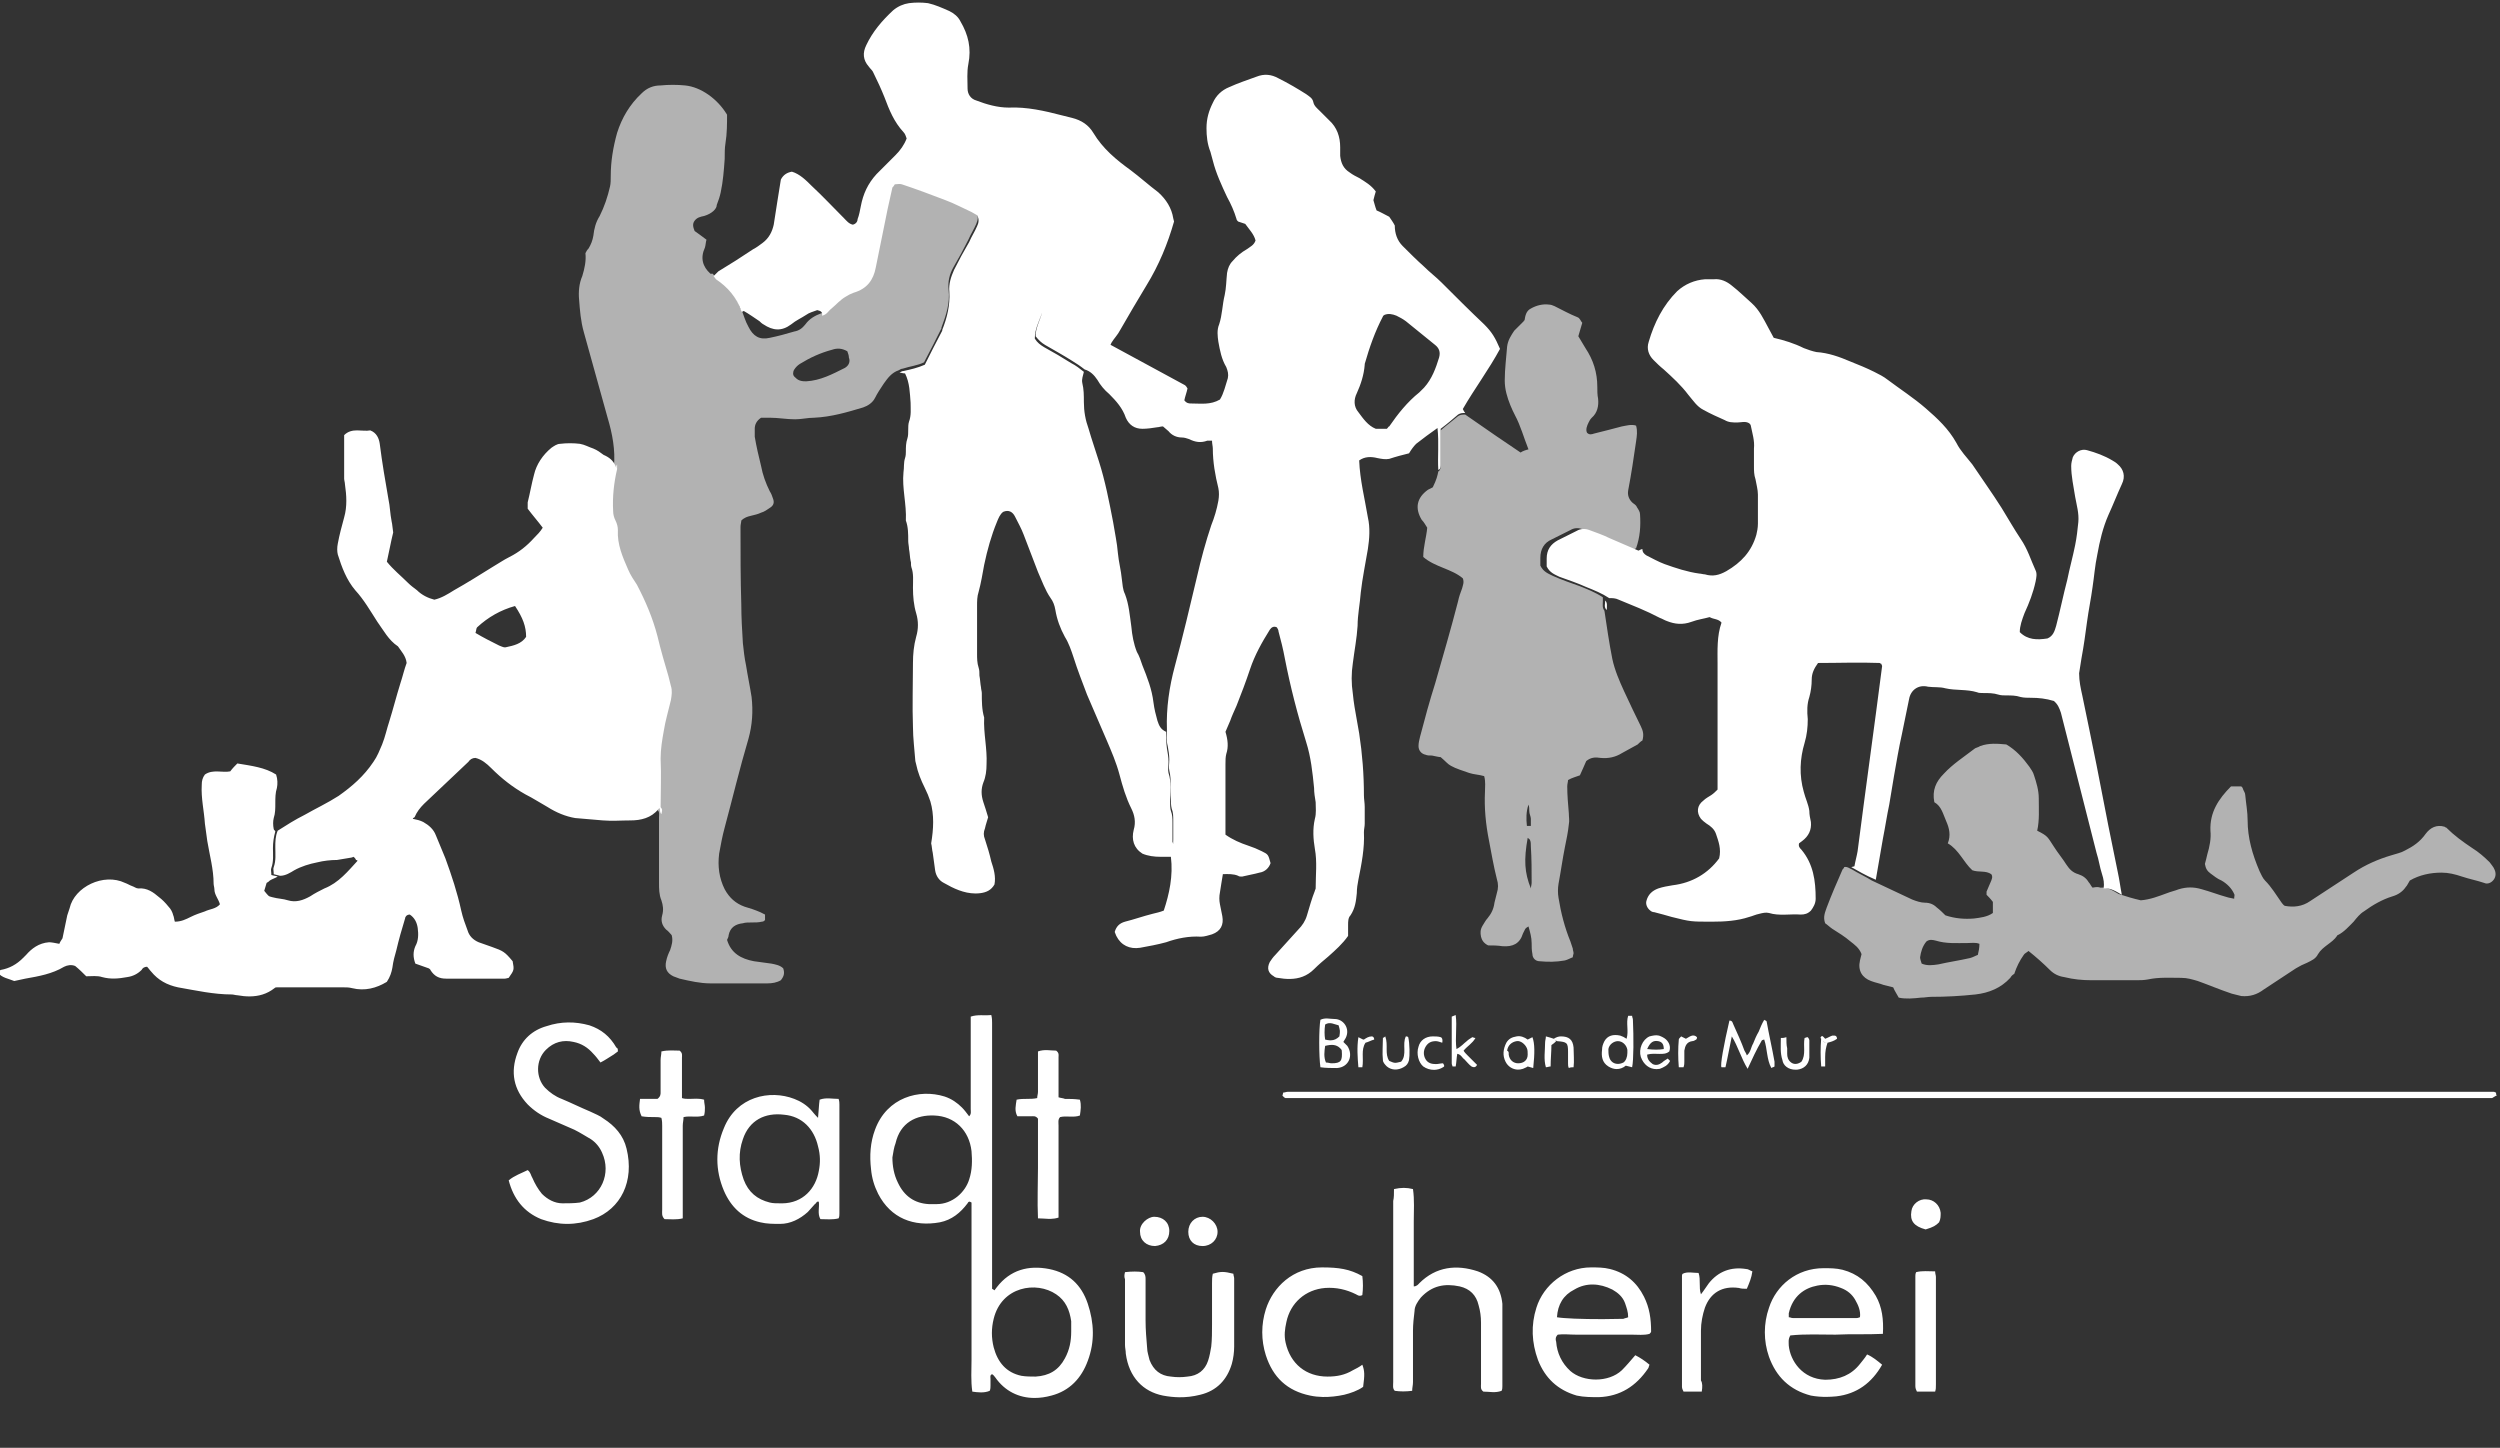 <?xml version="1.0" encoding="UTF-8"?>
<svg width="316px" height="183px" viewBox="0 0 316 183" xmlns="http://www.w3.org/2000/svg" xmlns:xlink="http://www.w3.org/1999/xlink" version="1.1">
 <rect x="0" y="0" width="316" height="183" fill="#333333" stroke="none"/>
 <!-- Generated by Pixelmator Pro 2.1.2 -->
 <path id="Pfad" d="M90.1 34.6 C90.2 34.7 90.3 34.9 90.4 35 91.9 36 93 37.3 93.6 39 93.6 39 93.7 39.1 93.7 39.1 94 39.8 94.2 40.6 94.6 41.3 95.2 42.5 96 43 97.3 42.7 98.3 42.5 99.4 42.2 100.4 41.9 101 41.8 101.4 41.5 101.8 41 102.3 40.3 103 39.9 103.8 39.6 104.4 39.5 104.6 39 105 38.7 105.6 38.2 106.1 37.6 106.8 37.2 107.1 37 107.4 36.8 107.8 36.7 109.4 36.2 110.2 35 110.6 33.5 111.1 31 111.6 28.6 112.1 26.1 112.3 25.2 112.5 24.3 112.7 23.4 112.7 23.3 112.8 23.2 113 23 113.3 23 113.6 22.9 113.9 23 115.7 23.7 117.6 24.3 119.4 25 120.5 25.4 121.6 26 122.7 26.5 123 26.6 123.2 26.8 123.4 26.9 123.7 27.4 123.6 27.8 123.4 28.3 123.1 29 122.7 29.6 122.4 30.3 121.8 31.5 121.2 32.6 120.5 33.8 120 34.7 119.8 35.6 119.9 36.6 120.1 38.3 119.6 39.8 119 41.4 L119 41.5 C118.3 42.9 117.6 44.3 116.8 45.8 116 46.2 115 46.3 114.1 46.6 113.9 46.6 113.8 46.7 113.6 46.8 112.7 47.1 112.2 47.8 111.7 48.5 111.3 49.1 110.9 49.7 110.6 50.3 110.3 50.9 109.7 51.3 109.1 51.5 107.1 52.1 105.1 52.7 102.9 52.8 102.1 52.8 101.3 53 100.5 53 99.4 53 98.4 52.8 97.3 52.8 96.9 52.8 96.5 52.8 96.2 52.8 95.6 53.2 95.4 53.7 95.4 54.2 L95.4 55.2 C95.6 56.4 95.9 57.7 96.2 58.9 96.4 60 96.8 61.1 97.3 62.1 97.5 62.4 97.6 62.7 97.7 63 97.9 63.5 97.8 63.9 97.3 64.2 97 64.4 96.6 64.7 96.2 64.8 95.8 65 95.3 65.1 94.9 65.2 94.5 65.3 94.1 65.4 93.7 65.8 93.7 66 93.6 66.3 93.6 66.6 93.6 69.9 93.6 73.2 93.7 76.4 93.7 78 93.8 79.7 93.9 81.3 94 82.2 94.1 83.2 94.3 84.1 94.5 85.4 94.8 86.8 95 88.1 95.2 89.9 95.1 91.6 94.6 93.4 93.5 97.1 92.6 100.9 91.6 104.6 91.3 105.7 91.1 106.8 90.9 107.9 90.7 109.5 90.9 111 91.6 112.4 92.2 113.5 93 114.2 94.1 114.6 94.8 114.8 95.4 115 96.1 115.3 L96.7 115.6 96.7 116.3 C96.6 116.4 96.5 116.5 96.3 116.5 95.9 116.6 95.5 116.6 95 116.6 94.6 116.6 94.2 116.6 93.9 116.7 93 116.8 92.3 117.2 92.1 118.2 92.1 118.4 92 118.6 91.9 118.8 92.4 120.5 93.7 121.2 95.3 121.5 96 121.6 96.8 121.7 97.5 121.8 98 121.9 98.6 122 99 122.4 99.2 123 99.1 123.4 98.7 123.9 98.2 124.2 97.6 124.3 97 124.3 94.6 124.3 92.2 124.3 89.8 124.3 88.5 124.3 87.2 124 85.9 123.7 85.6 123.6 85.4 123.5 85.1 123.4 84.3 123 84 122.4 84.2 121.5 84.3 121 84.5 120.5 84.7 120.1 84.9 119.5 85.1 118.9 84.9 118.2 84.7 118 84.5 117.7 84.2 117.5 83.7 117 83.5 116.4 83.7 115.7 83.9 115 83.8 114.4 83.6 113.8 83.3 113.1 83.3 112.3 83.3 111.6 83.3 108.8 83.3 106.1 83.3 103.3 83.3 103 83.4 102.6 83.1 102.4 83.1 100.3 83.1 98.3 83.1 96.2 83.1 95 83.3 93.9 83.5 92.7 83.7 91.4 84.1 90.1 84.4 88.8 84.5 88.2 84.6 87.6 84.4 87 84.3 86.6 84.2 86.2 84.1 85.8 83.6 84.1 83.1 82.4 82.7 80.7 82.1 78.4 81.2 76.3 80.1 74.2 79.8 73.5 79.3 72.9 79 72.3 78.3 70.7 77.6 69.1 77.7 67.3 77.7 66.9 77.6 66.5 77.4 66.1 77.2 65.7 77.1 65.3 77.1 64.9 77.1 63.1 77.2 61.4 77.6 59.6 77.6 59.4 77.6 59.2 77.6 59 77.8 56.9 77.4 54.8 76.8 52.8 75.8 49.2 74.8 45.6 73.8 42 73.4 40.6 73.3 39.2 73.2 37.9 73.1 36.9 73.2 35.8 73.6 34.9 73.9 33.9 74.1 33 74 32 74.1 31.8 74.2 31.6 74.4 31.4 74.7 30.9 74.9 30.4 75 29.8 75.1 28.9 75.3 28.1 75.8 27.3 76.4 26.1 76.8 24.9 77.1 23.6 77.2 23.2 77.2 22.7 77.2 22.2 77.2 20.4 77.5 18.6 78 16.8 78.6 14.9 79.6 13.2 81.1 11.8 81.8 11.1 82.6 10.8 83.5 10.8 84.5 10.7 85.6 10.7 86.6 10.8 88.6 11 90.7 12.5 91.9 14.5 91.9 15.6 91.9 16.9 91.7 18.1 91.6 18.7 91.6 19.4 91.6 20.1 91.5 21.5 91.4 22.9 91.1 24.3 91 24.8 90.8 25.4 90.6 25.9 90.6 26.4 90 27 89 27.3 88.5 27.4 88.1 27.5 87.8 27.9 87.5 28.3 87.6 28.7 87.8 29.2 88.2 29.5 88.8 29.9 89.3 30.3 89.2 30.6 89.2 31 89.1 31.3 88.5 32.6 88.8 33.7 89.8 34.6 Z M107.1 44.4 C106.4 44 105.8 44 105.2 44.2 103.7 44.6 102.4 45.2 101.1 46 100.8 46.2 100.6 46.4 100.4 46.7 100.2 47 100.2 47.4 100.4 47.6 100.6 47.8 100.8 48 101.1 48.1 101.4 48.2 101.7 48.2 101.9 48.2 103.7 48.1 105.2 47.3 106.8 46.5 107.3 46.2 107.5 45.7 107.3 45.2 107.3 44.9 107.2 44.7 107.1 44.4 Z M181.8 59.6 C182.1 59.4 182.1 59.1 182.1 58.9 182.1 57.8 182.1 56.8 182.1 55.7 182.1 55.2 182.1 54.8 182.1 54.4 182.9 53.7 183.6 53.2 184.3 52.6 184.6 52.4 184.9 52.4 185.2 52.4 186.5 53.3 187.8 54.2 189.1 55.1 190.1 55.8 191.2 56.5 192.2 57.2 192.5 57 192.8 56.9 193.2 56.8 192.6 55.3 192.2 53.8 191.5 52.5 191.3 52.1 191.1 51.7 190.9 51.2 190.5 50.2 190.2 49.2 190.2 48.1 190.2 46.6 190.4 45.2 190.5 43.8 190.6 43 191 42.4 191.4 41.8 191.8 41.4 192.2 41 192.6 40.6 192.6 40.6 192.6 40.5 192.7 40.5 192.8 39.9 192.9 39.3 193.5 39 194.2 38.6 195 38.4 195.8 38.5 196 38.5 196.3 38.6 196.5 38.7 197.5 39.2 198.4 39.7 199.4 40.1 199.7 40.2 199.8 40.6 200 40.8 199.8 41.4 199.7 41.9 199.5 42.5 199.8 43 200.1 43.5 200.4 44 201.4 45.5 201.9 47.1 201.9 48.9 201.9 49.4 201.9 49.9 202 50.4 202.1 51.3 201.9 52.2 201.2 52.8 201 53 200.9 53.2 200.8 53.4 200.6 53.8 200.4 54.3 200.6 54.7 200.9 55 201.2 54.9 201.5 54.8 202.7 54.5 203.9 54.2 205 53.9 205.6 53.8 206.2 53.6 206.8 53.8 207 54.5 206.9 55.1 206.8 55.8 206.5 57.9 206.2 59.9 205.8 62 205.7 62.6 205.9 63.1 206.3 63.5 206.5 63.7 206.8 63.8 206.9 64.1 207.1 64.4 207.3 64.7 207.3 65 207.4 66.5 207.3 67.9 206.8 69.3 206.6 69.4 206.5 69.5 206.3 69.5 205.1 68.9 203.8 68.4 202.6 67.9 201.8 67.6 201 67.3 200.1 66.9 199.5 66.7 199 66.7 198.5 67 197.7 67.4 196.9 67.8 196.1 68.2 195.2 68.6 194.7 69.4 194.7 70.5 L194.7 71.5 C195.1 72.3 195.7 72.5 196.3 72.8 197.4 73.3 198.6 73.7 199.7 74.1 200.7 74.5 201.7 74.9 202.6 75.5 L202.6 76 C202.6 76.4 202.5 76.8 202.8 77.2 203.1 79.2 203.4 81.3 203.8 83.3 204.1 84.7 204.7 86.1 205.3 87.4 206 88.9 206.7 90.4 207.4 91.8 207.7 92.4 207.8 92.9 207.6 93.6 207.4 93.7 207.2 93.9 207 94.1 206.3 94.5 205.7 94.8 205 95.2 204.2 95.7 203.3 95.9 202.3 95.8 201.7 95.7 201.1 95.7 200.5 96.2 200.3 96.7 200 97.3 199.7 98 199.2 98.2 198.7 98.3 198.2 98.6 198.2 98.8 198.1 99.1 198.1 99.4 198.1 100.5 198.2 101.6 198.3 102.8 198.3 103.3 198.4 103.7 198.3 104.2 198.2 105.2 198 106.1 197.8 107.1 197.5 108.6 197.3 110.1 197 111.7 196.9 112.3 196.9 112.9 197 113.5 197.3 115.4 197.8 117.3 198.5 119 198.6 119.3 198.7 119.6 198.8 119.9 198.8 120.1 198.9 120.3 198.9 120.5 198.9 120.6 198.8 120.8 198.8 121 198.5 121.1 198.2 121.3 197.8 121.4 196.7 121.6 195.7 121.6 194.6 121.5 194.1 121.5 193.7 121.1 193.7 120.6 193.6 120.1 193.6 119.7 193.6 119.2 193.6 118.5 193.4 117.8 193.2 117.1 193 117.2 192.9 117.3 192.8 117.4 192.7 117.6 192.6 117.8 192.5 118 192.1 119.3 191.2 119.7 189.9 119.6 189.3 119.5 188.6 119.5 188.1 119.5 187.5 119.2 187.3 118.8 187.2 118.4 187.1 117.9 187.1 117.5 187.4 117 187.6 116.7 187.8 116.3 188 116.1 188.5 115.5 188.8 114.9 188.9 114.1 189 113.7 189.1 113.3 189.2 112.9 189.4 112.3 189.4 111.7 189.2 111.1 188.8 109.5 188.5 107.8 188.2 106.2 187.8 104.2 187.6 102.1 187.7 100.1 187.7 99.5 187.8 98.8 187.6 98.1 186.9 97.9 186.3 97.9 185.7 97.7 184.9 97.4 184.1 97.2 183.4 96.8 183 96.6 182.7 96.2 182.1 95.7 181.9 95.7 181.5 95.6 181 95.5 180.7 95.5 180.4 95.5 180.2 95.4 179.7 95.3 179.3 94.9 179.3 94.3 179.3 93.9 179.4 93.5 179.5 93.1 180.1 90.8 180.7 88.6 181.4 86.4 182.4 82.9 183.4 79.5 184.3 76 184.4 75.5 184.6 74.9 184.8 74.4 184.9 74 185.1 73.6 184.9 73.1 183.5 71.9 181.4 71.7 179.9 70.4 179.9 69.1 180.3 67.9 180.4 66.7 180.2 66.4 180 66 179.7 65.7 178.8 64.2 179.1 62.9 180.5 61.9 180.7 61.8 180.9 61.7 181.1 61.6 181.6 60.6 181.7 60.1 181.8 59.6 Z M193.5 112.3 C193.5 112.1 193.6 111.8 193.6 111.6 193.6 110.1 193.6 108.5 193.5 107 193.5 106.7 193.5 106.4 193.4 106.2 193.4 106.1 193.2 106 193.1 105.9 192.6 108.7 192.7 110.3 193.5 112.3 Z M193.5 104.4 C193.5 104 193.5 103.7 193.5 103.5 193.5 103.2 193.3 102.9 193.3 102.5 193.3 102.2 193.3 102 193.2 101.7 192.9 102.6 192.9 103.5 193 104.4 Z M265.5 112.2 C266.4 112.1 267.1 112.6 267.8 113 268.7 113.3 269.7 113.6 270.6 113.8 271.8 113.7 272.8 113.3 273.9 112.9 274.4 112.7 274.9 112.6 275.4 112.4 276.4 112.1 277.3 112.1 278.3 112.4 279.4 112.7 280.4 113.1 281.5 113.4 281.8 113.5 282 113.5 282.4 113.6 282.4 113.3 282.5 113.1 282.4 113 282.1 112.3 281.5 111.7 280.8 111.3 280.3 111.1 279.8 110.7 279.4 110.4 279 110.1 278.8 109.8 278.7 109.2 278.8 108.9 278.9 108.4 279 108 279.3 107 279.5 106 279.4 105 279.3 102.7 280.4 101 282 99.4 L283.3 99.4 C283.4 99.5 283.5 99.6 283.5 99.7 283.6 100 283.8 100.2 283.8 100.5 283.9 101.6 284.1 102.6 284.1 103.7 284.1 105.9 284.7 108 285.6 110.1 285.8 110.5 286 111 286.3 111.3 287.1 112.1 287.7 113.1 288.4 114.1 288.5 114.2 288.6 114.4 288.8 114.5 289.9 114.7 291 114.6 292 113.9 293.8 112.7 295.7 111.5 297.5 110.3 299 109.3 300.6 108.6 302.3 108.1 302.9 107.9 303.5 107.8 304 107.5 305 107 305.9 106.4 306.6 105.4 307.2 104.6 308 104.2 309 104.5 309.1 104.6 309.2 104.6 309.2 104.6 310.2 105.6 311.3 106.4 312.5 107.2 313.3 107.7 314 108.3 314.7 109 314.9 109.3 315.2 109.6 315.3 109.9 315.5 110.3 315.5 110.8 315.2 111.2 314.9 111.6 314.4 111.8 314 111.6 313.1 111.3 312.1 111.1 311.2 110.8 310.3 110.5 309.5 110.3 308.6 110.3 307.2 110.3 305.8 110.6 304.6 111.3 304.4 111.6 304.3 111.9 304.1 112.1 303.7 112.7 303.1 113.1 302.4 113.3 301.1 113.7 299.9 114.4 298.8 115.2 298.3 115.5 297.9 116 297.5 116.5 296.9 117.1 296.3 117.8 295.5 118.2 295.5 118.2 295.4 118.2 295.4 118.3 294.8 119.2 293.6 119.6 293 120.6 292.7 121.2 292.2 121.4 291.6 121.7 291.1 121.9 290.7 122.1 290.2 122.4 288.8 123.3 287.5 124.2 286.1 125.1 285.3 125.7 284.4 126 283.3 125.9 282.9 125.8 282.5 125.7 282.1 125.6 280.6 125.1 279.2 124.5 277.8 124 277.1 123.8 276.5 123.6 275.7 123.6 274.3 123.6 272.9 123.5 271.5 123.8 271 123.9 270.5 123.9 270 123.9 268.1 123.9 266.3 123.9 264.4 123.9 263.2 123.9 262.1 123.8 260.9 123.5 260.2 123.4 259.6 123.1 259.1 122.6 258.3 121.8 257.4 121 256.4 120.2 256.2 120.4 255.9 120.5 255.8 120.7 255.3 121.4 254.9 122.2 254.6 123.1 254.4 123.2 254.2 123.4 254.1 123.6 252.9 124.9 251.4 125.5 249.7 125.7 247.8 125.9 246 126 244.1 126 243.7 126 243.3 126.1 242.8 126.1 241.9 126.2 240.9 126.3 240 126.1 239.8 125.7 239.5 125.3 239.3 124.8 238.9 124.7 238.5 124.6 238.1 124.5 237.6 124.3 237 124.2 236.5 124 235.4 123.6 234.8 122.7 235.1 121.4 235.2 121.1 235.2 120.9 235.3 120.6 235 119.8 234.4 119.4 233.9 119 233.2 118.4 232.4 117.9 231.6 117.4 231.3 117.2 231 116.9 230.7 116.7 230.4 115.9 230.7 115.3 230.9 114.7 231.5 113.1 232.2 111.5 232.9 109.9 233 109.8 233.1 109.7 233.1 109.6 233.5 109.5 233.8 109.8 234.1 109.9 234.9 110.4 235.8 110.8 236.6 111.3 L241.7 113.7 C242.2 113.9 242.8 114.1 243.3 114.1 243.9 114.1 244.4 114.3 244.8 114.7 245.2 115 245.6 115.4 245.9 115.7 247.1 116.1 248.3 116.2 249.5 116.1 250.3 116 251.2 115.9 251.9 115.4 251.9 114.9 251.9 114.5 251.9 114 251.6 113.6 251.3 113.3 251.1 113.1 251.1 112.9 251.1 112.8 251.1 112.7 251.3 112.2 251.5 111.8 251.7 111.3 251.8 111 251.9 110.8 251.7 110.5 251 110 250.1 110.3 249.3 110 248.2 109 247.6 107.4 246.2 106.6 246.6 105.6 246.4 104.7 246 103.8 245.6 102.9 245.4 101.9 244.5 101.4 244.2 99.9 244.7 98.8 245.7 97.8 246.8 96.6 248.2 95.7 249.5 94.7 249.7 94.5 250 94.5 250.3 94.3 251.4 93.9 252.5 94 253.6 94.1 254.8 94.8 255.7 95.8 256.5 96.9 256.7 97.2 257 97.6 257.1 98 257.4 98.9 257.7 99.9 257.7 100.9 257.7 102.3 257.8 103.7 257.5 105 258.9 105.7 258.8 105.8 259.6 107 260.1 107.8 260.7 108.5 261.2 109.3 261.6 109.9 262 110.3 262.7 110.5 263.3 110.7 263.7 111 264 111.5 264.2 111.7 264.3 112 264.5 112.2 265 112.1 265.2 112.1 265.5 112.2 Z M250.2 119.3 C249.7 119.1 249.2 119.2 248.7 119.2 247.3 119.2 246 119.3 244.7 118.9 244.3 118.8 243.9 118.7 243.5 119 243 119.6 242.8 120.3 242.7 121 242.7 121.2 242.8 121.5 242.9 121.8 243.6 122.1 244.3 122 245 121.9 246.3 121.6 247.7 121.4 249 121.1 249.4 121 249.7 120.8 250 120.7 250.1 120.3 250.2 119.8 250.2 119.3 Z" fill="#b2b2b2" fill-opacity="1" stroke="none"/>
 <path id="Pfad-1" d="M130.792 176.702 C128.762 176.706 127 175.825 125.8 174.1 125.7 174 125.6 173.8 125.4 173.7 125.1 173.8 125.2 174.099 125.2 174.299 L125.2 175.1 C125.2 175.3 125.201 175.599 125.101 175.799 124.401 176.099 123.6 176.001 122.9 175.901 122.7 174.501 122.8 173.201 122.8 171.901 122.8 170.501 122.8 169.199 122.8 167.799 122.8 166.499 122.8 165.201 122.8 163.901 122.8 162.601 122.8 161.3 122.8 160 122.8 158.6 122.8 157.301 122.8 155.901 122.8 154.601 122.8 153.3 122.8 152 122.5 151.8 122.4 151.9 122.3 152.1 121.4 153.3 120.3 154.2 118.8 154.5 115.5 155.1 112.599 154.001 110.999 150.901 110.499 149.901 110.201 148.899 110.101 147.799 109.901 146.099 110.001 144.399 110.601 142.799 112.101 138.699 116.2 137.6 119.4 138.6 120.3 138.9 121.001 139.4 121.601 140 121.901 140.3 122.199 140.7 122.499 141.1 122.799 140.8 122.7 140.5 122.7 140.2 122.7 136.8 122.7 133.401 122.7 129.901 122.7 129.401 122.7 129 122.7 128.5 123.6 128.2 124.4 128.399 125.3 128.299 125.4 128.699 125.4 128.999 125.4 129.299 L125.4 135.799 125.4 161.401 125.4 162.901 C125.6 163.001 125.7 163.1 125.7 163.1 125.8 163 125.899 162.8 125.999 162.7 127.699 160.5 130.001 159.901 132.601 160.401 135.101 160.901 136.699 162.399 137.499 164.799 138.299 167.199 138.399 169.6 137.499 172 136.699 174.2 135.2 175.801 132.9 176.401 132.175 176.601 131.469 176.7 130.792 176.702 Z M149.06 176.614 C148.381 176.606 147.699 176.532 146.999 176.401 144.499 175.901 142.7 174.1 142.3 171.1 142.3 170.7 142.2 170.4 142.2 170 142.2 167.2 142.2 164.5 142.2 161.7 142.1 161.4 142.1 161.199 142.2 160.799 143.1 160.699 143.799 160.699 144.499 160.799 144.799 161.099 144.8 161.4 144.8 161.7 L144.8 166.901 C144.8 168.101 144.899 169.201 144.999 170.401 144.999 170.901 145.2 171.401 145.3 171.901 145.8 173.201 146.699 173.9 147.999 174 148.699 174.1 149.401 174.1 150.101 174 151.401 173.9 152.3 173.2 152.7 172 152.9 171.4 153.001 170.8 153.101 170.2 153.201 169.3 153.2 168.301 153.2 167.401 153.2 165.701 153.2 163.9 153.2 162.2 153.2 161.8 153.2 161.4 153.3 161 154.3 160.7 154.7 160.7 155.9 161 155.9 161.2 155.999 161.4 155.999 161.6 L155.999 170.2 C155.999 170.9 155.9 171.701 155.7 172.401 155.1 174.401 153.8 175.799 151.7 176.299 150.8 176.524 149.932 176.624 149.06 176.614 Z M202.101 176.6 C201.201 176.6 200.2 176.601 199.3 176.401 196.9 175.701 195.3 174.201 194.4 171.901 193.6 169.701 193.5 167.499 194.2 165.299 195.1 162.399 197.901 160.2 201.101 160.2 201.901 160.2 202.699 160.201 203.499 160.401 205.499 160.901 206.9 162.101 207.8 163.901 208.5 165.301 208.7 166.699 208.7 168.299 208.7 168.399 208.599 168.5 208.499 168.6 207.799 168.8 207 168.7 206.2 168.7 205.4 168.7 204.6 168.7 203.8 168.7 203.1 168.7 202.301 168.7 201.601 168.7 200.801 168.7 200 168.7 199.2 168.7 198.4 168.7 197.6 168.6 196.9 168.7 196.6 169 196.6 169.3 196.7 169.6 196.8 171 197.399 172.299 198.499 173.299 200.099 174.699 203.299 174.8 204.999 173.2 205.599 172.6 206.1 171.999 206.7 171.299 207.3 171.599 207.899 172 208.499 172.5 208.399 172.7 208.4 172.9 208.3 173 206.8 175.2 204.801 176.5 202.101 176.6 Z M167.206 176.579 C166.664 176.568 166.126 176.513 165.601 176.401 162.701 175.801 160.899 174.099 159.999 171.299 159.399 169.399 159.399 167.4 159.999 165.5 160.899 162.7 163.401 160.2 167.101 160.2 169.201 160.2 170.6 160.399 172.2 161.299 172.3 162.099 172.3 162.9 172.2 163.7 171.8 163.9 171.6 163.7 171.4 163.6 170.2 163 168.899 162.699 167.499 162.799 164.999 162.999 163.101 164.7 162.601 167.1 162.401 168 162.299 168.8 162.499 169.7 163.099 172.4 165.1 174 167.8 174 169 174 169.999 173.8 170.999 173.2 171.399 173 171.8 172.8 172.2 172.5 172.5 173.3 172.5 173.799 172.3 175.299 171.6 175.799 170.7 176.099 169.9 176.299 169.025 176.487 168.111 176.596 167.206 176.579 Z M230.894 176.565 C230.236 176.572 229.587 176.526 228.9 176.401 226.2 175.701 224.501 174 223.601 171.5 222.901 169.5 222.901 167.299 223.601 165.299 224.501 162.499 227.099 160.299 230.499 160.299 231.299 160.299 232.1 160.3 232.9 160.5 234.8 161 236.101 162.099 237.101 163.799 237.901 165.199 238.099 166.8 237.999 168.6 235.899 168.7 233.999 168.6 231.999 168.7 230.099 168.7 228.2 168.599 226.3 168.799 226 169.299 226.101 169.7 226.101 170.1 226.301 172 227.8 174.301 230.7 174.401 232.5 174.401 234.001 173.801 235.101 172.401 235.401 172.001 235.699 171.7 235.999 171.2 236.699 171.5 237.3 172 237.9 172.5 236.6 174.8 234.701 176.2 232.101 176.5 231.688 176.538 231.289 176.561 230.894 176.565 Z M188.65 175.963 C188.275 175.951 187.899 175.901 187.499 175.901 187.099 175.601 187.2 175.301 187.2 174.901 187.2 172.301 187.2 169.8 187.2 167.2 187.2 166.4 187.1 165.7 186.9 165 186.6 163.7 185.799 162.9 184.499 162.6 182.599 162.2 181.001 162.5 179.601 164 179.201 164.5 178.8 165.1 178.8 165.7 178.7 166.5 178.601 167.4 178.601 168.2 L178.601 174.7 C178.601 175.1 178.499 175.399 178.499 175.799 177.699 175.899 177 175.899 176.3 175.799 176 175.499 176.101 175.1 176.101 174.7 176.101 171.3 176.101 168 176.101 164.6 176.101 160.3 176.101 156.099 176.101 151.799 176.201 151.399 176.2 150.899 176.2 150.299 177.1 150.099 177.801 150.099 178.601 150.299 178.801 151.699 178.7 153.001 178.7 154.401 L178.7 158.6 178.7 162.6 C179.1 162.6 179.3 162.3 179.4 162.2 181.5 160.1 184.1 159.8 186.8 160.7 188.7 161.4 189.7 162.799 189.9 164.799 L189.9 165.401 189.9 175.2 C189.9 175.4 189.9 175.599 189.8 175.799 189.4 175.949 189.025 175.976 188.65 175.963 Z M212.8 175.901 C212.7 175.701 212.601 175.499 212.601 175.299 212.601 170.599 212.601 165.999 212.601 161.299 212.601 161.199 212.6 161.1 212.7 161 213.3 160.7 214 160.901 214.7 160.901 215 161.801 214.699 162.7 214.999 163.6 215.399 163.1 215.699 162.6 215.999 162.2 217.199 160.7 218.8 160.101 220.7 160.401 221 160.401 221.199 160.6 221.499 160.7 221.399 161.5 221.1 162.201 220.8 162.901 220.4 162.901 220.1 162.899 219.8 162.799 217.7 162.499 216.199 163.399 215.499 165.299 215.199 166.199 214.999 167.2 214.999 168.2 L214.999 174.5 C215.199 174.8 215.201 175.301 215.101 175.901 214.201 175.901 213.5 175.901 212.8 175.901 Z M242.3 175.901 C242.2 175.701 242.101 175.5 242.101 175.2 242.101 170.6 242.101 165.899 242.101 161.299 242.101 161.199 242.1 160.999 242.2 160.799 243 160.599 243.701 160.7 244.601 160.7 244.601 161 244.7 161.201 244.7 161.401 L244.7 175 C244.7 175.4 244.701 175.601 244.601 175.901 243.701 175.901 243 175.901 242.3 175.901 Z M130.9 174 C132.6 173.9 133.801 173.2 134.601 171.7 135.201 170.6 135.4 169.499 135.4 168.299 135.4 167.899 135.4 167.5 135.4 167 135.2 165.6 134.699 164.4 133.499 163.6 130.999 161.9 126.601 162.6 125.601 166.7 125.301 167.9 125.301 169.099 125.601 170.299 126.101 172.199 127.201 173.501 129.101 173.901 129.701 174.001 130.3 174 130.9 174 Z M202.566 166.739 C203.431 166.737 204.325 166.725 205.2 166.7 205.4 166.6 205.6 166.6 205.8 166.5 205.8 165.8 205.6 165.3 205.4 164.7 205.1 163.9 204.5 163.4 203.8 163 202.2 162.2 200.499 162.1 198.999 163 197.599 163.7 196.9 164.9 196.8 166.5 197.625 166.65 199.969 166.743 202.566 166.739 Z M226.601 166.6 L234.7 166.6 C234.9 166.6 235.001 166.5 235.101 166.5 235.201 165.7 234.899 164.999 234.499 164.299 234.099 163.599 233.5 163.099 232.7 162.799 231.7 162.399 230.7 162.3 229.7 162.5 228.1 162.8 226.601 163.8 226.101 166 L226.101 166.5 C226.301 166.5 226.401 166.6 226.601 166.6 Z M145.999 157.5 C144.899 157.5 144.099 156.8 144.099 155.7 143.999 154.7 145.1 153.801 145.9 153.801 147 153.801 147.8 154.5 147.8 155.6 147.8 156.7 147.099 157.4 145.999 157.5 Z M151.999 157.5 C150.899 157.5 150.2 156.8 150.2 155.7 150.2 154.6 150.999 153.801 151.999 153.801 152.999 153.801 153.9 154.7 153.9 155.7 153.9 156.7 153.099 157.5 151.999 157.5 Z M243.4 155.401 C241.9 155.001 241.399 154.3 241.599 153.1 241.699 152.2 242.599 151.5 243.499 151.6 244.399 151.6 245.2 152.301 245.3 153.301 245.3 153.701 245.299 154.1 245.099 154.5 244.699 154.9 244.4 155.101 243.4 155.401 Z M71.7 154.7 C70.6 154.7 69.5 154.5 68.4 154.1 66.2 153.2 64.9 151.5 64.3 149.2 65 148.6 65.9 148.301 66.7 147.901 67.1 148.201 67.1 148.601 67.3 148.901 67.6 149.601 67.999 150.301 68.499 150.901 69.199 151.601 70.101 152.1 71.101 152.1 71.801 152.1 72.6 152.1 73.3 152 76 151.3 77.301 148.3 76.101 145.7 75.801 145 75.3 144.4 74.7 144 74 143.6 73.401 143.199 72.601 142.799 71.501 142.299 70.5 141.901 69.4 141.401 68.4 141.001 67.5 140.4 66.7 139.6 64.9 137.7 64.5 135.5 65.4 133.1 66 131.4 67.301 130.2 69.101 129.7 70.901 129.1 72.699 129.1 74.499 129.6 75.999 130.1 77.1 131.001 77.9 132.401 78.1 132.501 78.101 132.601 78.101 132.901 77.801 133.101 77.6 133.301 77.4 133.401 76.9 133.701 76.5 133.999 75.9 134.299 75.6 133.899 75.299 133.5 74.999 133.2 74.299 132.4 73.499 131.9 72.499 131.7 71.199 131.4 69.999 131.7 68.999 132.7 67.699 134 67.7 136.2 68.9 137.5 69.5 138.1 70.199 138.601 70.999 138.901 72.199 139.401 73.401 140 74.601 140.5 75.201 140.8 75.8 141.001 76.3 141.401 77.7 142.301 78.8 143.5 79.2 145.2 80.2 149.3 78.499 152.8 74.999 154.1 73.899 154.5 72.8 154.7 71.7 154.7 Z M98.601 154.7 C97.801 154.7 96.901 154.7 96.101 154.5 93.901 154 92.399 152.6 91.499 150.5 90.399 147.9 90.399 145.2 91.499 142.6 93.099 138.6 97.3 137.701 100.4 138.901 101.2 139.201 102.001 139.701 102.601 140.401 102.701 140.501 102.9 140.799 103.4 141.299 103.5 140.299 103.501 139.7 103.601 139 104.401 138.7 105.199 138.901 105.999 138.901 106.099 139.201 106.101 139.4 106.101 139.6 L106.101 153.401 C106.101 153.601 106.099 153.8 105.999 154 105.199 154.2 104.5 154.1 103.7 154.1 103.3 153.4 103.599 152.601 103.499 151.901 103.199 151.801 103.199 152.1 102.999 152.2 102.699 152.5 102.401 152.9 102.101 153.2 101.101 154.1 99.901 154.7 98.601 154.7 Z M85.112 154.125 C84.725 154.125 84.349 154.1 83.999 154.1 83.599 153.7 83.7 153.301 83.7 152.901 83.7 150.301 83.7 147.7 83.7 145 83.7 144.1 83.7 143.199 83.7 142.299 83.7 141.999 83.701 141.699 83.601 141.299 83.301 141.199 83.1 141.2 82.8 141.2 82.2 141.2 81.701 141.2 81.101 141.1 80.701 140.3 80.8 139.701 80.9 138.901 L83.101 138.901 C83.501 138.601 83.499 138.3 83.499 138.1 83.499 136.7 83.499 135.4 83.499 134 83.499 133.6 83.601 133.301 83.601 132.901 84.501 132.701 85.2 132.799 85.9 132.799 86.3 133.099 86.2 133.4 86.2 133.7 L86.2 137.5 86.2 138.799 C86.5 138.899 86.801 138.901 87.101 138.901 87.701 138.901 88.299 138.8 88.999 139 88.999 139.4 89.101 139.7 89.101 140 89.101 140.3 89.099 140.6 88.999 141 88.099 141.3 87.3 141 86.4 141.2 86.4 141.6 86.3 141.899 86.3 142.299 L86.3 152.6 86.3 154 C85.9 154.1 85.5 154.125 85.112 154.125 Z M132.818 154.065 C132.711 154.068 132.605 154.066 132.499 154.063 132.074 154.05 131.65 154 131.2 154 131.1 151.8 131.2 149.7 131.2 147.6 131.2 145.5 131.2 143.401 131.2 141.401 130.9 141.001 130.6 141.1 130.3 141.1 129.7 141.1 129.201 141.1 128.601 141.1 128.201 140.4 128.399 139.7 128.499 139 129.399 138.8 130.201 138.999 131.101 138.799 131.101 138.499 131.2 138.3 131.2 138 131.2 136.7 131.2 135.5 131.2 134.2 131.2 133.8 131.2 133.401 131.2 132.901 132 132.601 132.799 132.799 133.499 132.799 133.899 133.099 133.8 133.4 133.8 133.6 L133.8 137.401 133.8 138.7 C134.1 138.8 134.401 138.801 134.601 138.901 135.201 138.901 135.799 138.9 136.499 139 136.699 139.7 136.599 140.3 136.499 141 135.699 141.3 134.799 141 133.999 141.2 133.699 141.5 133.8 141.899 133.8 142.299 L133.8 152.5 133.8 153.901 C133.462 154.013 133.138 154.056 132.818 154.065 Z M117.4 152.2 L118.4 152.2 C120.4 152.2 121.999 150.7 122.499 149.1 122.899 147.9 122.9 146.7 122.8 145.5 122.5 142.9 120.701 141.1 118.101 141 115.801 140.9 113.8 141.9 113.2 144.5 113 145 112.9 145.699 112.8 146.299 112.8 147.399 112.999 148.5 113.499 149.5 114.299 151.2 115.6 152.1 117.4 152.2 Z M98.859 152.104 C101.504 152.081 103.112 150.229 103.499 148 103.699 147 103.7 146.001 103.4 144.901 102.9 142.701 101.401 141.101 99.101 140.901 96.701 140.601 94.7 141.6 93.9 144 93.3 145.7 93.399 147.4 93.999 149.1 94.599 150.7 95.7 151.6 97.3 152 97.7 152.1 98.101 152.1 98.601 152.1 98.688 152.103 98.773 152.105 98.859 152.104 Z M162.499 138.799 C162.399 138.799 162.201 138.6 162.101 138.5 162.101 138.4 162.2 138.2 162.2 138.1 162.4 138.1 162.6 138 162.8 138 L315.2 138 C315.3 138 315.399 138.1 315.499 138.1 315.499 138.2 315.501 138.4 315.601 138.5 315.572 138.5 315.532 138.5 315.499 138.5 315.299 138.6 315.199 138.699 314.999 138.799 314.599 138.799 314.3 138.799 313.9 138.799 263.8 138.799 213.701 138.799 163.601 138.799 163.201 138.799 162.799 138.799 162.499 138.799 Z M181.277 135.229 C180.782 135.236 180.293 135.082 179.9 134.801 179.3 134.301 179 133.201 179.3 132.301 179.5 131.501 180.199 131 181.099 131 181.399 131 181.799 131 182.099 131.1 182.199 131.1 182.4 131.301 182.3 131.801 182 131.701 181.699 131.6 181.499 131.6 180.899 131.6 180.5 131.801 180.2 132.301 179.9 132.801 179.9 133.401 180.2 133.901 180.5 134.401 180.999 134.5 181.499 134.5 181.799 134.5 182.1 134.401 182.4 134.401 182.6 134.701 182.6 134.801 182.4 134.901 182.05 135.12 181.661 135.223 181.277 135.229 Z M226.997 135.211 C226.014 135.225 225.394 134.657 225.3 134 225 133.1 225.099 132.2 225.099 131.2 225.399 131.2 225.5 131.2 225.8 131.1 225.8 131.6 225.8 132.1 225.9 132.5 L225.9 133.2 C225.9 133.6 226 134.001 226.4 134.301 226.8 134.601 227.3 134.5 227.7 134.2 228.3 133.3 227.899 132.2 228.099 131.2 228.199 131.2 228.299 131.1 228.499 131.1 228.599 131.2 228.7 131.4 228.7 131.5 L228.7 133.7 C228.6 134.6 228 135.1 227.2 135.2 227.132 135.206 227.063 135.21 226.997 135.211 Z M191.833 135.2 C191.182 135.176 190.6 134.8 190.3 134.2 189.9 133.4 190 132.601 190.4 131.801 190.7 131.301 191.1 131.1 191.7 131 192.2 130.9 192.699 131.101 193.099 131.401 193.299 131.301 193.5 131.2 193.7 131.1 194 131.9 194 133.1 193.8 135 193.5 134.9 193.399 134.901 193.099 134.801 192.999 134.901 192.699 135 192.499 135.1 192.274 135.175 192.05 135.207 191.833 135.2 Z M176.312 135.188 C175.949 135.175 175.6 135.051 175.3 134.801 175.1 134.601 174.8 134.3 174.8 134 174.7 133.1 174.8 132.1 174.8 131.2 174.7 131.2 174.899 131.2 175.099 131 175.499 132.1 174.999 133.2 175.599 134.1 176.299 134.4 176.299 134.4 177.099 134.2 177.899 133.3 177.2 132 177.7 131 177.8 131 177.899 131 177.999 131.1 178.199 131.9 178.199 133.5 178.099 134 177.999 134.4 177.8 134.701 177.4 134.901 177.05 135.101 176.674 135.2 176.312 135.188 Z M209.398 135.139 C208.483 135.143 207.75 134.563 207.4 133.6 207.1 132.6 207.599 131.4 208.499 131 208.899 130.9 209.3 130.801 209.7 130.901 210 131.001 210.399 131.201 210.599 131.401 210.999 131.801 211.199 132.301 210.999 132.901 210.299 133.501 209.3 133.001 208.2 133.301 208.2 133.901 208.5 134.2 208.9 134.5 209.3 134.7 209.699 134.601 210.099 134.301 210.299 134.101 210.5 134.001 210.8 133.801 L211.099 134.1 C210.799 134.7 210.3 134.9 209.8 135.1 209.662 135.125 209.528 135.139 209.398 135.139 Z M204.333 135.129 C204 135.124 203.65 135.02 203.3 134.801 202.5 134.301 202.399 133.5 202.499 132.7 202.499 132.3 202.6 132 202.8 131.6 203.2 130.9 203.9 130.701 204.8 130.901 205.1 131.001 205.299 131.101 205.599 131.301 205.899 130.301 205.5 129.301 205.8 128.401 L206.3 128.401 C206.3 128.601 206.4 128.701 206.4 128.901 206.5 131.101 206.5 134.001 206.3 134.901 206 134.801 205.799 134.8 205.499 134.7 205.162 134.981 204.762 135.137 204.333 135.129 Z M220.9 135.1 C220.1 133.8 219.7 132.3 218.9 131 218.6 132.4 218.399 133.601 218.099 134.901 217.899 134.901 217.699 134.901 217.599 134.901 217.399 134.701 217.899 132 218.599 129 218.999 129 218.999 129.3 219.099 129.5 219.599 130.6 220.099 131.701 220.499 132.801 220.599 133.001 220.7 133.101 220.8 133.401 221.3 133.001 221.299 132.401 221.599 131.901 221.799 131.401 222 130.901 222.3 130.401 222.5 129.901 222.699 129.401 222.999 128.901 223.099 129.001 223.2 129 223.2 129 223.2 129 223.3 129.1 223.3 129.1 223.6 130.8 224 132.5 224.3 134.2 L224.3 134.801 C224.2 134.901 224 134.9 223.9 135 223.3 133.9 223.399 132.601 222.999 131.401 222.899 131.401 222.7 131.5 222.7 131.5 222 132.7 221.5 133.8 220.9 135.1 Z M168.999 135 C168.299 135 167.6 135.001 166.9 134.901 166.7 133.501 166.7 130.001 166.9 128.901 167.5 128.601 168.1 128.801 168.7 128.801 169.8 128.801 170.699 130 170.099 131.2 169.999 131.4 169.9 131.5 169.8 131.7 L170.3 132.2 C171.1 133.4 170.499 134.9 168.999 135 Z M198.3 135 C198.2 134.8 198.2 134.601 198.2 134.401 198.2 133.901 198.2 133.5 198.2 133 198.2 131.8 198.1 131.7 196.8 131.6 196.65 131.525 196.556 131.45 196.476 131.375 L196.7 131.6 C196.5 131.8 196.399 131.9 196.099 132.1 196.099 132.9 195.999 133.901 195.999 134.801 195.799 134.801 195.6 134.901 195.4 134.901 195.1 133.901 195.3 132.801 195.3 131.801 195.3 131.501 195.4 131.3 195.4 131 195.8 131.1 196.1 131.201 196.4 131.301 196.7 131.101 197 131 197.3 131 198.3 131 198.8 131.401 198.9 132.401 198.9 133.201 199 134.101 198.9 134.901 198.7 134.901 198.5 134.9 198.3 135 Z M171.7 134.901 C171.6 133.701 171.5 132.4 171.7 131.1 171.9 131.2 172.1 131.301 172.3 131.401 L172.4 131.401 C172.7 131.201 173 131 173.4 131 173.6 131 173.7 131.201 173.7 131.401 173.3 131.501 172.999 131.701 172.599 131.801 171.999 132.701 172.4 133.801 172.2 134.901 172 134.901 171.9 134.901 171.7 134.901 Z M212.2 134.901 C212.1 133.701 212.1 132.501 212.2 131.401 212.2 131.301 212.299 131.2 212.499 131 L213.099 131.301 C213.499 131.101 213.999 130.6 214.499 131.1 214.499 131.2 214.5 131.301 214.4 131.401 214.2 131.501 214.1 131.6 213.9 131.6 213.2 131.7 213 132.201 212.9 132.801 L212.9 134.2 C212.9 134.4 212.9 134.601 212.8 134.901 212.7 134.901 212.5 134.901 212.2 134.901 Z M186.316 134.891 C186.296 134.891 186.276 134.889 186.257 134.887 186.164 134.876 186.074 134.839 185.999 134.801 185.699 134.601 185.399 134.201 185.099 133.901 184.799 133.701 184.7 133.3 184.2 133.2 184.1 133.7 184.099 134.301 183.999 134.801 183.799 134.801 183.699 134.801 183.599 134.801 183.599 134.701 183.499 134.601 183.499 134.401 183.499 132.401 183.499 130.5 183.499 128.5 183.699 128.4 183.799 128.401 183.999 128.301 184.199 129.801 183.899 131.2 184.099 132.6 184.699 132.3 185 131.9 185.4 131.6 185.6 131.4 185.799 131.3 186.099 131.1 186.199 131.1 186.299 131.2 186.499 131.2 186.099 131.9 185.499 132.201 184.999 132.801 185.099 133.001 185.299 133.201 185.499 133.401 L186.7 134.6 C186.591 134.819 186.452 134.889 186.316 134.891 Z M230.2 134.801 C230.103 133.628 230.101 132.453 230.195 131.28 230.165 131.251 230.133 131.222 230.099 131.2 230.299 130.7 230.5 131.101 230.7 131.301 231 131.201 231.299 131.001 231.599 130.901 L231.9 130.901 C232.1 130.901 232.2 131.101 232.2 131.301 231.8 131.601 231.399 131.701 230.999 131.801 230.799 132.401 230.7 132.9 230.7 133.6 L230.7 134.801 C230.5 134.801 230.4 134.801 230.2 134.801 Z M204.468 134.477 C204.7 134.483 204.95 134.426 205.2 134.301 205.5 134.101 205.7 133.6 205.7 133.1 205.7 133 205.7 132.9 205.7 132.7 205.6 132.1 205.099 131.6 204.499 131.6 203.999 131.6 203.4 132 203.3 132.6 203.3 132.9 203.3 133.3 203.4 133.6 203.537 134.15 203.958 134.465 204.468 134.477 Z M168.3 134.401 C169.5 134.401 169.699 134.101 169.599 132.801 169.599 132.701 169.5 132.6 169.4 132.5 168.9 132 168.299 132 167.499 132.2 167.399 132.9 167.299 133.601 167.599 134.301 167.899 134.301 168.1 134.401 168.3 134.401 Z M191.9 134.401 C192.6 134.401 193.099 134.001 193.099 133.301 193.099 133.001 193.099 132.7 192.999 132.5 192.799 132 192.2 131.5 191.7 131.6 191.1 131.7 190.599 132.101 190.499 132.801 190.699 132.901 190.7 133 190.7 133.2 L190.7 133.301 C190.8 134.001 191.3 134.401 191.9 134.401 Z M209.325 132.676 C209.675 132.676 210 132.65 210.3 132.6 210.3 132 210.099 131.7 209.599 131.6 208.999 131.5 208.6 131.7 208.2 132.6 208.6 132.65 208.975 132.676 209.325 132.676 Z M230.882 131.815 C230.884 131.815 230.887 131.813 230.89 131.813 230.649 131.819 230.512 131.668 230.384 131.504 230.494 131.682 230.626 131.826 230.882 131.815 Z M168.23 131.497 C168.643 131.485 168.972 131.329 169.3 131 169.4 130.3 169.4 130.3 169.2 129.6 168.7 129.5 168.099 129.1 167.499 129.5 167.399 130.2 167.399 130.801 167.499 131.401 167.699 131.451 167.881 131.482 168.048 131.493 168.111 131.497 168.171 131.498 168.23 131.497 Z M83.601 102.901 C83.401 102.701 83.4 102.4 83.4 102 83.8 102.2 83.701 102.501 83.601 102.901 Z M203.101 77.1 C202.701 76.8 202.9 76.301 202.9 75.901 203.2 76.201 203.101 76.6 203.101 77.1 Z" fill="#ffffff" fill-opacity="1" stroke="none"/>
 <path id="Pfad-2" d="M31.561 125.946 C31.053 125.949 30.532 125.893 30.001 125.8 29.801 125.8 29.5 125.7 29.3 125.7 27 125.7 24.801 125.2 22.501 124.8 21.101 124.5 20 123.9 19.1 122.8 18.9 122.6 18.8 122.4 18.6 122.2 18.2 122.2 17.999 122.4 17.899 122.6 17.399 123.1 16.8 123.401 16.1 123.501 15 123.701 13.999 123.801 12.899 123.501 12.299 123.301 11.599 123.401 10.899 123.401 10.499 123.001 10.001 122.5 9.501 122.1 9.001 121.9 8.5 122 8.1 122.2 6.6 123.1 4.9 123.4 3.2 123.7 2.7 123.8 2.3 123.901 1.8 124.001 1.1 123.701 0.2 123.601 -0.3 122.901 -0.2 122.601 0 122.7 0.1 122.6 1.2 122.4 2.099 121.9 2.899 121.1 L3.3 120.7 C4 119.9 4.9 119.2 6.2 119.1 6.5 119.1 7.001 119.2 7.501 119.3 7.601 119 7.799 118.8 7.899 118.6 8.099 117.6 8.301 116.7 8.501 115.7 8.601 115.4 8.7 115.1 8.8 114.8 9.4 112.1 13.1 110.3 15.8 111.6 16.1 111.7 16.4 111.901 16.7 112.001 17 112.101 17.201 112.3 17.501 112.3 18.601 112.2 19.4 112.801 20.1 113.401 20.5 113.701 20.9 114.1 21.3 114.6 21.6 114.9 21.799 115.3 21.899 115.7 21.999 115.9 22 116.201 22.1 116.501 22.9 116.501 23.5 116.201 24.1 115.901 24.7 115.601 25.299 115.4 25.899 115.2 26.499 114.9 27.3 114.9 27.8 114.3 27.6 113.6 27.1 113.101 27.1 112.401 27.1 112.201 27.001 111.9 27.001 111.7 27.001 109.9 26.5 108.1 26.2 106.3 26.1 105.6 25.999 104.8 25.899 104.1 25.799 102.5 25.401 100.9 25.501 99.2 25.501 98.7 25.599 98.301 25.899 97.901 26.899 97.201 28.1 97.701 29.1 97.501 29.4 97.101 29.701 96.801 30.001 96.501 31.801 96.801 33.499 97.001 34.899 97.901 35.099 98.501 35.101 99.1 35.001 99.6 34.801 100.2 34.8 100.901 34.8 101.501 34.8 102.201 34.8 102.801 34.6 103.401 34.5 103.801 34.5 104.3 34.6 104.8 34.6 104.9 34.8 105 34.8 105.1 34.6 105.8 34.501 106.5 34.501 107.2 34.501 108 34.6 108.9 34.3 109.7 34.2 109.9 34.3 110.2 34.3 110.6 34.6 110.7 34.9 110.7 35.1 110.8 34.8 111 34.4 111.1 34.1 111.3 34 111.4 33.9 111.5 33.7 111.6 33.6 111.9 33.499 112.3 33.399 112.6 33.899 113.2 33.899 113.301 34.399 113.401 35.099 113.601 35.799 113.6 36.399 113.8 37.399 114.1 38.3 113.8 39.2 113.3 39.8 112.9 40.401 112.6 41.001 112.3 42.801 111.6 44 110.1 45.2 108.8 45.1 108.7 45.001 108.7 45.001 108.7 44.915 108.486 44.79 108.368 44.655 108.298 44.578 108.349 44.501 108.401 44.399 108.401 43.799 108.501 43.2 108.6 42.6 108.7 41.8 108.7 40.9 108.801 40.1 109.001 39.1 109.201 38.1 109.501 37.2 110.001 36.7 110.301 36.099 110.7 35.399 110.7 35.099 110.6 34.9 110.601 34.6 110.501 34.6 110.101 34.5 109.8 34.6 109.6 34.9 108.8 34.8 107.9 34.8 107.1 34.8 106.4 34.8 105.701 35.1 105.001 36.2 104.301 37.301 103.601 38.501 103.001 39.901 102.201 41.4 101.5 42.8 100.6 44.5 99.4 46 98.1 47.2 96.3 47.7 95.6 48 94.8 48.3 94.1 48.7 93.1 48.9 92.1 49.2 91.2 49.7 89.6 50.1 88.001 50.6 86.401 50.9 85.501 51.099 84.6 51.399 83.8 51.299 82.9 50.7 82.3 50.3 81.7 49.1 80.9 48.5 79.7 47.7 78.6 46.8 77.2 45.999 75.8 44.899 74.6 43.799 73.3 43.2 71.7 42.7 70.1 42.6 69.7 42.6 69.2 42.7 68.7 42.9 67.6 43.201 66.501 43.501 65.401 43.901 64.001 43.8 62.6 43.6 61.2 43.6 61 43.501 60.701 43.501 60.501 43.501 58.701 43.501 56.901 43.501 55.001 44.501 54.001 45.8 54.601 46.8 54.401 47.6 54.701 47.901 55.4 48.001 56.1 48.301 58.5 48.7 60.8 49.1 63.1 49.3 64 49.301 64.901 49.501 65.901 49.601 66.301 49.6 66.7 49.7 67.3 49.4 68.5 49.199 69.701 48.899 71.001 49.699 72.001 50.7 72.8 51.6 73.7 51.9 74 52.3 74.3 52.7 74.6 53.3 75.2 54.099 75.6 54.899 75.8 55.799 75.6 56.599 75.1 57.399 74.6 58.999 73.7 60.6 72.7 62.2 71.7 62.9 71.3 63.599 70.801 64.399 70.401 65.599 69.801 66.601 69.001 67.501 68.001 67.901 67.601 68.3 67.2 68.6 66.7 68 65.9 67.3 65.1 66.7 64.3 66.7 64 66.7 63.701 66.7 63.501 67 62.301 67.201 61.101 67.501 60.001 67.801 58.701 68.6 57.5 69.7 56.6 70 56.4 70.4 56.1 70.8 56.1 71.6 56 72.5 56 73.3 56.1 73.9 56.2 74.401 56.5 75.001 56.7 75.501 56.9 75.9 57.201 76.3 57.501 77 57.801 77.5 58.201 77.8 58.901 77.8 59.001 77.901 59.1 78.001 59.2 L78.001 59.3 C77.601 61 77.401 62.8 77.501 64.6 77.501 65 77.6 65.4 77.8 65.8 78 66.2 78.1 66.601 78.1 67.001 78 68.801 78.699 70.401 79.399 72.001 79.699 72.701 80.101 73.301 80.501 73.901 81.601 76.001 82.5 78.101 83.1 80.401 83.5 82.101 84.001 83.801 84.501 85.501 84.601 85.901 84.7 86.3 84.8 86.7 85 87.3 84.9 87.901 84.8 88.501 84.5 89.801 84.099 91.101 83.899 92.401 83.699 93.501 83.501 94.701 83.501 95.901 83.601 98.001 83.501 100 83.501 102.1 83.401 102.2 83.2 102.2 83.2 102.3 82.3 103.4 81 103.7 79.7 103.7 78.5 103.7 77.4 103.8 76.2 103.7 75 103.6 73.9 103.501 72.7 103.401 71.5 103.201 70.3 102.701 69.2 102.001 68.3 101.501 67.399 100.901 66.399 100.401 64.799 99.501 63.4 98.4 62.1 97.1 61.5 96.5 60.9 96 60.1 95.8 59.7 95.8 59.4 96 59.2 96.3 57.3 98.1 55.5 99.8 53.6 101.6 53.1 102.1 52.699 102.6 52.399 103.3 52.331 103.351 52.259 103.391 52.186 103.427 52.193 103.453 52.2 103.481 52.2 103.501 52.7 103.601 53.101 103.701 53.501 103.901 54.201 104.301 54.8 104.8 55.1 105.6 55.5 106.6 55.9 107.501 56.3 108.501 57.1 110.701 57.8 112.8 58.3 115.1 58.5 116 58.8 116.8 59.1 117.6 59.3 118.3 59.801 118.8 60.501 119.1 61.101 119.3 61.6 119.5 62.2 119.7 63.6 120.2 63.8 120.301 64.8 121.501 65 122.601 65 122.6 64.3 123.6 64.2 123.6 64 123.7 63.8 123.7 61.3 123.7 58.799 123.7 56.399 123.7 55.499 123.7 54.899 123.4 54.399 122.6 54.399 122.5 54.3 122.501 54.2 122.401 53.6 122.201 53.101 122 52.501 121.8 52.201 121 52.201 120.3 52.501 119.6 52.901 118.9 52.9 118.1 52.8 117.3 52.7 116.6 52.4 116 51.8 115.6 51.4 115.6 51.2 115.9 51.2 116.1 50.8 117.4 50.4 118.8 50.1 120.1 49.9 120.8 49.7 121.5 49.6 122.3 49.5 122.9 49.299 123.5 48.899 124.1 47.599 124.9 46.101 125.301 44.501 124.901 44.101 124.801 43.799 124.8 43.399 124.8 40.599 124.8 37.801 124.8 35.001 124.8 34.901 124.8 34.8 124.801 34.7 124.901 33.737 125.657 32.68 125.94 31.561 125.946 Z M78.001 59.2 C77.801 59 77.901 58.9 78.001 58.7 L78.001 59.2 Z M163.057 123.739 C162.552 123.748 162.032 123.694 161.501 123.6 161.301 123.6 161.101 123.499 161.001 123.399 160.301 122.999 160.101 122.4 160.501 121.6 160.701 121.3 160.9 121 161.2 120.7 162.2 119.6 163.1 118.601 164.1 117.501 164.6 117.001 165 116.4 165.2 115.7 165.5 114.7 165.8 113.6 166.2 112.6 166.2 112.5 166.3 112.4 166.3 112.3 166.3 110.6 166.5 108.9 166.2 107.3 166 106.1 165.9 104.801 166.2 103.501 166.4 102.801 166.3 102.099 166.3 101.399 166.2 100.799 166.1 100.2 166.1 99.6 165.9 97.6 165.7 95.7 165.1 93.8 164 90.3 163.099 86.8 162.399 83.2 162.199 82.1 161.9 80.9 161.6 79.8 161.6 79.6 161.499 79.5 161.399 79.3 160.999 79.1 160.701 79.3 160.501 79.6 159.501 81.2 158.601 82.8 158.001 84.6 157.501 86.1 156.9 87.7 156.3 89.2 156 89.9 155.701 90.5 155.501 91.1 155.301 91.6 155.099 92.001 154.899 92.501 155.199 93.501 155.301 94.4 155.001 95.3 154.901 95.7 154.899 96.1 154.899 96.6 L154.899 105.001 154.899 105.501 C155.79 106.13 156.757 106.552 157.8 106.899 158.4 107.099 158.901 107.3 159.501 107.6 160.301 108 160.3 108 160.6 109.1 160.4 109.7 159.9 110.2 159.2 110.3 158.5 110.5 157.801 110.6 157.001 110.8 156.801 110.8 156.601 110.8 156.501 110.7 155.909 110.447 155.245 110.477 154.571 110.493 154.466 111.243 154.292 112.063 154.2 112.8 154.1 113.3 154.1 113.8 154.2 114.3 154.3 114.8 154.401 115.3 154.501 115.8 154.701 116.9 154.3 117.7 153.2 118.1 152.8 118.2 152.3 118.399 151.8 118.399 150.3 118.299 148.799 118.6 147.399 119.1 146.299 119.4 145.2 119.6 144.1 119.8 142.8 120 141.7 119.5 141.1 118.3 141 118.1 140.999 118 140.899 117.8 141.099 117.1 141.5 116.701 142.2 116.501 143.4 116.201 144.5 115.801 145.7 115.501 146.1 115.401 146.6 115.3 147.1 115.1 147.8 113 148.301 110.7 148.001 108.3 147.601 108.3 147.2 108.3 146.7 108.3 145.9 108.3 145.099 108.199 144.399 107.899 143.299 107.199 143 106.099 143.3 104.899 143.6 103.899 143.401 103 143.001 102.2 142.301 100.8 141.901 99.399 141.501 97.899 141.101 96.399 140.499 95 139.899 93.6 139.099 91.7 138.199 89.7 137.399 87.8 136.799 86.2 136.2 84.7 135.7 83.1 135.4 82.2 135.1 81.301 134.6 80.501 134 79.401 133.599 78.3 133.399 77.1 133.299 76.5 133.1 76 132.8 75.6 132.1 74.6 131.7 73.4 131.2 72.3 130.6 70.7 129.999 69.2 129.399 67.6 129.099 66.8 128.7 66.1 128.3 65.3 128 64.7 127.5 64.4 126.8 64.7 126.4 65 126.201 65.501 126.001 66.001 125.301 67.701 124.799 69.499 124.399 71.399 124.199 72.499 124 73.7 123.7 74.8 123.5 75.4 123.501 76 123.501 76.6 L123.501 82.6 C123.501 83.2 123.5 83.799 123.7 84.399 123.8 84.699 123.8 84.999 123.8 85.399 123.9 85.899 123.901 86.399 124.001 86.899 124.001 87.099 124.1 87.4 124.1 87.6 124.1 88.6 124.099 89.7 124.399 90.7 124.299 92.7 124.8 94.6 124.7 96.6 124.7 97.4 124.6 98.199 124.3 98.899 124 99.699 124 100.499 124.3 101.399 124.5 101.999 124.699 102.6 124.899 103.3 124.799 103.7 124.601 104.2 124.501 104.7 124.301 105.2 124.301 105.6 124.501 106.1 124.801 107 125.1 107.999 125.3 108.899 125.6 109.799 125.9 110.8 125.7 111.8 125.3 112.5 124.699 112.799 123.899 112.899 123.687 112.924 123.479 112.936 123.272 112.934 121.827 112.923 120.525 112.3 119.3 111.6 118.7 111.3 118.3 110.701 118.2 110.001 118.1 109.301 117.999 108.5 117.899 107.8 117.799 107.4 117.8 107 117.7 106.6 118 104.8 118.1 103 117.6 101.3 117.4 100.7 117.199 100.2 116.899 99.6 116.399 98.6 116 97.6 115.8 96.6 115.8 96.5 115.7 96.3 115.7 96.2 115.6 94.8 115.399 93.299 115.399 91.899 115.299 89.199 115.399 86.5 115.399 83.8 115.399 82.7 115.5 81.601 115.8 80.501 116.1 79.501 116.1 78.501 115.8 77.501 115.5 76.501 115.399 75.4 115.399 74.3 115.399 73.4 115.5 72.5 115.2 71.7 115.1 71.4 115.2 71.099 115.1 70.899 115 70.399 114.999 69.899 114.899 69.399 114.899 69.099 114.8 68.699 114.8 68.399 114.8 67.499 114.801 66.6 114.501 65.8 114.601 63.7 114 61.7 114.2 59.7 114.3 59.1 114.199 58.499 114.399 57.899 114.499 57.599 114.501 57.3 114.501 57.1 114.501 56.5 114.5 55.999 114.7 55.399 114.8 55.099 114.8 54.7 114.8 54.3 114.8 54 114.799 53.6 114.899 53.3 115.199 52.5 115.1 51.699 115.1 50.899 115 49.699 114.999 48.4 114.399 47.2 114.099 47.2 113.9 47.1 113.7 47.1 113.9 47 114 46.899 114.2 46.899 115.1 46.699 115.999 46.5 116.899 46.1 117.599 44.7 118.3 43.3 119.1 41.8 L119.1 41.7 C119.7 40.2 120.101 38.599 120.001 36.899 119.901 35.899 120.2 35 120.6 34.1 121.2 32.9 121.801 31.8 122.501 30.6 122.801 29.9 123.201 29.3 123.501 28.6 123.701 28.2 123.801 27.7 123.501 27.2 123.301 27.1 123 26.9 122.8 26.8 121.7 26.3 120.601 25.7 119.501 25.3 117.701 24.6 115.801 23.9 114.001 23.3 113.701 23.2 113.4 23.3 113.1 23.3 113 23.5 112.9 23.6 112.8 23.7 112.6 24.6 112.4 25.499 112.2 26.399 111.7 28.899 111.2 31.3 110.7 33.8 110.4 35.4 109.599 36.501 107.899 37.001 107.599 37.101 107.199 37.301 106.899 37.501 106.199 37.901 105.7 38.501 105.1 39.001 104.7 39.301 104.499 39.799 103.899 39.899 103.999 39.499 103.8 39.3 103.3 39.2 102.8 39.4 102.299 39.5 101.899 39.8 101.299 40.2 100.601 40.501 100.001 41.001 98.801 41.901 97.701 41.801 96.501 41.001 96.301 40.901 96.101 40.7 96.001 40.6 95.401 40.2 94.701 39.7 94.001 39.3 94.001 39.3 93.9 39.399 93.8 39.399 93.8 39.399 93.7 39.4 93.7 39.3 93.1 37.6 92.001 36.3 90.501 35.3 90.401 35.2 90.3 34.999 90.2 34.899 90.4 34.699 90.6 34.5 90.8 34.3 92.3 33.4 93.7 32.501 95.2 31.501 95.6 31.301 95.999 31 96.399 30.7 97.199 30.1 97.6 29.299 97.8 28.399 98.1 26.499 98.4 24.5 98.7 22.7 99 22.1 99.5 21.8 100.1 21.7 101.1 22 101.9 22.801 102.6 23.501 104 24.801 105.3 26.2 106.7 27.6 107 27.9 107.3 28.299 107.8 28.399 108.2 28.299 108.399 28 108.399 27.7 108.599 27.2 108.7 26.6 108.8 26.1 109.1 24.5 109.7 23.201 110.8 22.001 111.6 21.201 112.4 20.4 113.2 19.6 113.8 19 114.3 18.301 114.6 17.501 114.5 17.201 114.4 16.9 114.2 16.7 113 15.4 112.4 13.9 111.8 12.3 111.4 11.3 110.899 10.2 110.399 9.2 110.299 8.9 110 8.699 109.8 8.399 109.1 7.599 109.001 6.7 109.501 5.7 110.301 4 111.499 2.6 112.899 1.3 113.499 0.8 114.199 0.499 114.899 0.399 115.699 0.299 116.5 0.299 117.3 0.399 118.2 0.599 119.101 0.999 120.001 1.399 120.601 1.699 121.099 2.1 121.399 2.7 122.399 4.4 122.799 6.1 122.399 8.1 122.199 9.1 122.3 10.2 122.3 11.2 122.3 11.9 122.699 12.5 123.399 12.7 124.699 13.2 126.101 13.6 127.501 13.6 129.801 13.5 132 14 134.3 14.6 134.7 14.7 135.101 14.799 135.501 14.899 136.701 15.199 137.6 15.8 138.2 16.8 139.4 18.8 141.099 20.201 142.899 21.501 144.099 22.401 145.199 23.4 146.399 24.3 147.399 25.2 148.1 26.3 148.3 27.6 148.3 27.7 148.399 27.901 148.399 28.001 147.599 30.801 146.499 33.5 144.899 36.1 143.799 37.9 142.7 39.8 141.6 41.7 141.3 42.3 140.801 42.8 140.501 43.3 140.453 43.395 140.405 43.489 140.368 43.585 140.378 43.59 140.389 43.595 140.399 43.6 143.499 45.3 146.7 47 149.8 48.7 149.9 48.8 150 48.9 150.1 49.1 150 49.6 149.8 50.1 149.7 50.6 150 51 150.3 51.001 150.6 51.001 151.8 51.001 153 51.201 154.2 50.501 154.7 49.701 154.9 48.7 155.2 47.8 155.3 47.3 155.201 46.899 155.001 46.399 154.401 45.399 154.201 44.3 154.001 43.2 153.901 42.5 153.8 41.701 154.1 41.001 154.5 39.801 154.5 38.5 154.8 37.3 155 36.4 155 35.401 155.1 34.501 155.2 33.901 155.4 33.401 155.8 33.001 156.3 32.401 156.9 31.901 157.6 31.501 158 31.201 158.5 30.999 158.7 30.399 158.5 29.599 157.899 29 157.399 28.3 157.099 28.2 156.801 28.101 156.501 28.001 156.401 27.901 156.3 27.8 156.3 27.7 156 26.7 155.6 25.799 155.1 24.899 154.4 23.399 153.7 21.9 153.3 20.3 153.2 19.9 153.101 19.6 153.001 19.2 152.601 18.2 152.501 17.2 152.501 16.2 152.501 15 152.8 14.001 153.3 13.001 153.7 12.101 154.399 11.401 155.399 11.001 156.499 10.501 157.7 10.1 158.8 9.7 159.8 9.3 160.7 9.399 161.6 9.899 162.8 10.499 164 11.199 165.1 11.899 165.5 12.199 165.901 12.399 166.001 12.899 166.101 13.399 166.5 13.701 166.8 14.001 167.2 14.401 167.601 14.8 168.001 15.2 169.001 16.1 169.399 17.3 169.399 18.6 L169.399 19.7 C169.499 20.6 169.8 21.3 170.6 21.8 171 22.1 171.4 22.301 171.8 22.501 172.6 23.001 173.299 23.4 173.899 24.2 173.799 24.5 173.7 24.9 173.6 25.3 173.7 25.6 173.801 26.1 174.001 26.6 174.501 26.8 175 27.099 175.6 27.399 175.8 27.699 176.1 28.101 176.3 28.501 176.3 29.501 176.6 30.4 177.3 31.1 178.2 32 179.101 32.9 180.001 33.7 180.701 34.4 181.5 35 182.2 35.7 184 37.5 185.8 39.301 187.6 41.001 188.6 42.001 189 42.7 189.6 44.1 188.2 46.7 186.399 49.1 184.899 51.7 184.999 51.9 185.1 52.1 185.2 52.2 184.9 52.2 184.6 52.199 184.3 52.399 183.6 52.999 182.9 53.6 182.1 54.2 L182.1 55.501 182.1 58.7 C182.1 59 182.1 59.299 181.8 59.399 181.7 57.699 181.9 56 181.7 54.1 180.7 54.8 179.901 55.4 179.001 56.1 178.701 56.4 178.4 56.8 178.1 57.3 177.3 57.5 176.5 57.701 175.6 58.001 175.1 58.101 174.6 57.999 174.1 57.899 173.3 57.699 172.5 57.7 171.8 58.2 171.9 60.7 172.499 62.999 172.899 65.399 173.199 66.699 173.099 68.099 172.899 69.399 172.599 71.199 172.201 73.099 172.001 74.899 171.901 76.299 171.6 77.7 171.6 79.1 171.5 80.7 171.201 82.2 171.001 83.8 170.801 85.1 170.801 86.4 171.001 87.7 171.101 88.8 171.301 89.901 171.501 91.001 171.601 91.601 171.7 92.1 171.8 92.7 172.2 95.3 172.399 97.901 172.399 100.501 172.399 101.001 172.501 101.501 172.501 102.001 L172.501 104.1 C172.501 104.5 172.399 104.8 172.399 105.2 172.499 107.2 172.1 109.2 171.7 111.2 171.6 111.7 171.501 112.299 171.501 112.899 171.401 113.899 171.3 114.8 170.7 115.7 170.4 116 170.399 116.499 170.399 116.899 L170.399 118.3 C169.699 119.3 168.799 120.099 167.899 120.899 167.299 121.399 166.7 121.901 166.1 122.501 165.207 123.395 164.17 123.72 163.057 123.739 Z M216.399 116.501 C213.699 116.501 213.7 116.501 211.3 115.901 210.6 115.701 209.9 115.5 209.1 115.3 208.9 115.3 208.7 115.2 208.6 115.1 208.2 114.8 208 114.301 208.1 113.901 208.3 113.101 208.8 112.6 209.6 112.3 210.2 112.1 210.799 112.001 211.399 111.901 213.899 111.601 215.9 110.401 217.3 108.501 217.6 107.301 217.199 106.301 216.899 105.401 216.699 104.801 216.2 104.4 215.7 104.1 215.4 103.9 215.201 103.701 215.001 103.501 214.401 102.701 214.5 101.8 215.3 101.2 215.6 100.9 216 100.701 216.3 100.501 216.6 100.301 216.8 100.1 217.1 99.8 217.1 99.3 217.1 98.8 217.1 98.3 217.1 93.5 217.1 88.801 217.1 84.001 217.1 82.201 217 80.4 217.6 78.7 217.2 78.2 216.6 78.301 216.1 78.001 215.4 78.201 214.6 78.3 213.8 78.6 212.7 79 211.7 78.901 210.7 78.501 210.4 78.401 210.1 78.2 209.8 78.1 208.1 77.2 206.3 76.5 204.6 75.8 204.2 75.6 203.799 75.6 203.399 75.6 202.499 75 201.501 74.6 200.501 74.2 199.401 73.7 198.2 73.301 197.1 72.901 196.5 72.601 195.901 72.4 195.501 71.6 195.501 71.4 195.501 71 195.501 70.6 195.501 69.5 195.999 68.8 196.899 68.3 L199.3 67.1 C199.8 66.8 200.399 66.801 200.899 67.001 201.699 67.301 202.599 67.601 203.399 68.001 204.599 68.501 205.9 69.1 207.1 69.6 207.3 69.5 207.5 69.401 207.6 69.401 207.6 69.801 207.8 70 208.1 70.2 208.9 70.6 209.599 71 210.399 71.3 211.799 71.8 213.3 72.301 214.8 72.501 215 72.501 215.301 72.6 215.501 72.6 216.501 72.9 217.3 72.7 218.2 72.2 220.1 71.1 221.401 69.7 222.001 67.6 222.101 67.2 222.2 66.7 222.2 66.2 222.2 65 222.2 63.801 222.2 62.501 222.2 61.901 221.999 61.2 221.899 60.6 221.699 60 221.7 59.501 221.7 58.901 221.7 58.201 221.7 57.4 221.7 56.7 221.8 55.7 221.5 54.8 221.3 53.8 221.3 53.7 221.2 53.601 221.1 53.501 220.6 53.201 220.1 53.401 219.6 53.401 219 53.401 218.501 53.4 218.001 53.1 217.101 52.7 216.2 52.3 215.3 51.8 214.5 51.4 213.999 50.601 213.399 49.901 212.499 48.701 211.4 47.7 210.3 46.7 209.8 46.3 209.401 45.901 209.001 45.501 208.401 44.901 208.099 44.1 208.399 43.2 209.099 40.8 210.201 38.6 212.001 36.8 213.001 35.9 214.201 35.4 215.501 35.3 L216.6 35.3 C217.5 35.2 218.299 35.6 218.899 36.1 219.799 36.8 220.599 37.6 221.399 38.3 222.399 39.2 222.901 40.301 223.501 41.401 223.701 41.801 224 42.3 224.2 42.7 225.5 43 226.801 43.401 228.001 44.001 228.501 44.201 229.1 44.401 229.6 44.501 231.1 44.601 232.499 45.1 233.899 45.7 234.899 46.1 235.899 46.501 236.899 47.001 237.499 47.301 238.1 47.601 238.6 48.001 240.2 49.201 241.899 50.3 243.399 51.6 244.899 52.9 246.3 54.201 247.3 56.001 247.8 57.001 248.6 57.8 249.3 58.7 250.5 60.5 251.801 62.3 253.001 64.2 253.801 65.5 254.599 66.9 255.399 68.1 256.299 69.4 256.7 70.8 257.3 72.1 257.5 72.5 257.4 73.001 257.3 73.501 257 74.901 256.499 76.201 255.899 77.501 255.599 78.301 255.3 79.101 255.3 79.901 256.3 80.901 257.5 80.9 258.8 80.7 259.5 80.4 259.699 79.8 259.899 79.1 260.399 77.2 260.8 75.2 261.3 73.3 261.6 71.8 262 70.401 262.3 68.901 262.5 67.901 262.6 67.001 262.7 66.001 262.8 64.901 262.5 63.9 262.3 62.8 262.1 61.5 261.8 60.201 261.8 58.901 261.8 58.501 261.901 58.2 262.001 57.8 262.301 57.1 263.1 56.701 263.8 56.901 264.9 57.201 266.001 57.6 267.001 58.2 267.201 58.3 267.5 58.5 267.7 58.7 268.4 59.3 268.7 60.2 268.2 61.2 267.6 62.5 267.101 63.8 266.501 65.1 265.801 66.7 265.4 68.4 265.1 70.1 264.8 71.5 264.701 72.9 264.501 74.2 264.301 75.7 264 77.1 263.8 78.6 263.6 80.1 263.4 81.6 263.1 83.2 263 83.8 262.9 84.5 262.8 85.1 262.8 86.1 263 87.001 263.2 87.901 263.8 90.801 264.401 93.7 265.001 96.7 265.501 99.3 266.001 101.801 266.501 104.401 266.901 106.401 267.3 108.3 267.7 110.3 267.9 111.2 268 112.1 268.2 113.1 267.5 112.7 266.799 112.2 265.899 112.3 265.999 111.7 265.9 111.101 265.7 110.501 265.4 109.601 265.301 108.7 265.001 107.8 263.501 101.9 262.001 96 260.501 90.1 260.301 89.5 260.1 89 259.6 88.6 258.6 88.3 257.7 88.2 256.7 88.2 256.3 88.2 255.799 88.2 255.399 88.1 254.799 87.9 254.2 87.901 253.6 87.901 253.3 87.901 252.9 87.9 252.6 87.8 252 87.6 251.3 87.6 250.7 87.6 250.4 87.6 250.099 87.601 249.899 87.501 248.599 87.101 247.199 87.301 245.899 87.001 245.199 86.801 244.4 86.9 243.7 86.8 242.5 86.5 241.5 87.201 241.3 88.401 241 89.901 240.699 91.3 240.399 92.8 239.999 94.6 239.699 96.4 239.399 98.1 239.199 99.3 239 100.5 238.8 101.7 238.5 103.1 238.301 104.501 238.001 106.001 237.701 107.701 237.4 109.5 237.1 111.2 235.7 110.6 234.901 110.1 234.001 109.6 234.101 109.6 234.299 109.501 234.399 109.501 234.499 108.901 234.7 108.2 234.8 107.6 235.8 99.8 236.899 92 237.899 84.2 237.899 84.1 237.8 84.001 237.8 83.901 237.7 83.901 237.6 83.8 237.6 83.8 235 83.7 232.4 83.8 229.8 83.8 229.3 84.5 229.001 85.101 229.001 85.901 229.001 86.601 228.9 87.4 228.7 88.1 228.4 89 228.401 89.901 228.501 90.901 228.501 91.901 228.4 92.901 228.1 93.901 227.5 95.901 227.401 98 228.001 100.1 228.201 100.9 228.6 101.701 228.7 102.501 228.7 103.001 228.799 103.401 228.899 103.901 228.999 104.901 228.6 105.7 227.8 106.3 227.7 106.4 227.499 106.5 227.399 106.6 227.299 107 227.5 107.201 227.7 107.401 229.2 109.201 229.501 111.3 229.501 113.6 229.501 114.2 229.199 114.7 228.899 115.1 228.499 115.5 228.1 115.6 227.6 115.6 226.3 115.5 224.9 115.801 223.6 115.401 223.2 115.301 222.799 115.401 222.399 115.501 221.899 115.601 221.5 115.801 221.1 115.901 219.6 116.401 217.999 116.501 216.399 116.501 Z M148.282 106.682 C148.295 106.493 148.3 106.3 148.3 106.1 148.3 105.3 148.3 104.5 148.3 103.7 148.3 103.2 148.3 102.7 148.1 102.2 148 101.8 148.001 101.401 148.001 101.001 147.901 99.801 148.1 98.599 147.8 97.399 147.7 96.999 147.8 96.501 147.8 96.001 147.8 95.401 147.7 94.9 147.6 94.3 147.4 93.6 147.501 92.9 147.501 92.2 147.401 89.5 147.801 86.8 148.501 84.2 149.501 80.5 150.4 76.699 151.3 72.899 151.8 70.699 152.4 68.499 153.1 66.399 153.5 65.399 153.801 64.4 154.001 63.3 154.101 62.7 154.101 62.2 154.001 61.7 153.601 60.1 153.3 58.4 153.3 56.7 153.3 56.4 153.2 56.1 153.2 55.7 152.9 55.7 152.8 55.7 152.6 55.7 151.8 56 151.1 55.901 150.3 55.501 150 55.401 149.699 55.3 149.399 55.3 148.699 55.3 148.1 55.001 147.7 54.501 147.5 54.301 147.201 54.099 147.001 53.899 146.701 53.899 146.5 54.001 146.3 54.001 145.7 54.101 144.999 54.2 144.399 54.2 143.399 54.2 142.7 53.7 142.3 52.8 141.9 51.6 141.1 50.7 140.2 49.8 139.6 49.3 139.1 48.701 138.7 48.001 138.3 47.401 137.8 46.9 137.1 46.7 136.6 46.3 136.001 45.9 135.501 45.6 134.401 44.9 133.3 44.3 132.1 43.6 131.6 43.3 131.299 43.001 130.899 42.501 130.899 41.503 131.392 40.585 131.708 39.602 131.705 39.602 131.703 39.601 131.7 39.6 131.3 40.7 130.8 41.6 130.8 42.8 131.1 43.3 131.501 43.599 132.001 43.899 133.101 44.499 134.299 45.199 135.399 45.899 135.999 46.199 136.501 46.601 137.001 47.001 136.901 47.501 136.7 47.899 136.8 48.399 137 49.199 137.001 50 137.001 50.8 137.001 52 137.2 53.1 137.6 54.2 138 55.6 138.499 57 138.899 58.3 139.699 60.8 140.2 63.401 140.7 66.001 140.9 67.301 141.2 68.599 141.3 69.899 141.4 70.999 141.7 72.1 141.8 73.2 141.9 73.9 141.9 74.5 142.2 75.1 142.7 76.4 142.801 77.8 143.001 79.2 143.101 80.3 143.3 81.399 143.7 82.399 144 82.899 144.199 83.5 144.399 84.1 144.999 85.6 145.6 87.1 145.8 88.8 145.9 89.6 146.1 90.4 146.3 91.1 146.5 91.7 146.699 92.201 147.399 92.501 147.399 93.201 147.401 93.9 147.501 94.6 147.601 95.2 147.7 95.7 147.7 96.3 147.7 96.8 147.6 97.3 147.7 97.7 148.1 98.9 147.899 100.1 147.899 101.3 147.899 101.7 147.901 102.201 148.001 102.501 148.201 103.001 148.2 103.501 148.2 104.001 L148.2 106.399 C148.239 106.478 148.265 106.576 148.282 106.682 Z M63.774 81.825 C63.849 81.831 63.926 81.825 64.001 81.8 64.901 81.6 65.901 81.401 66.501 80.501 66.501 79.201 66.1 78.1 65.1 76.6 63.3 77.1 61.7 78 60.3 79.3 60.2 79.4 60.2 79.701 60.1 80.001 61.1 80.601 62.1 81.1 63.1 81.6 63.325 81.675 63.549 81.806 63.774 81.825 Z M173.899 54.2 L175.3 54.2 C175.5 54 175.5 53.899 175.6 53.899 176.7 52.299 177.899 50.8 179.399 49.6 179.599 49.4 179.801 49.201 180.001 49.001 181.001 47.901 181.499 46.5 181.899 45.2 182.099 44.5 181.899 44 181.399 43.6 180.199 42.6 178.9 41.6 177.7 40.6 177.3 40.3 176.901 40.099 176.501 39.899 176.001 39.699 175.501 39.6 175.001 39.8 174.901 39.9 174.8 39.901 174.8 40.001 173.8 41.901 173.101 43.901 172.501 46.001 L172.501 46.1 C172.401 47.4 172.001 48.6 171.501 49.7 171.101 50.5 171.1 51.4 171.7 52.1 172.3 52.9 172.899 53.8 173.899 54.2 Z" fill="#ffffff" fill-opacity="1" stroke="none"/>
</svg>
